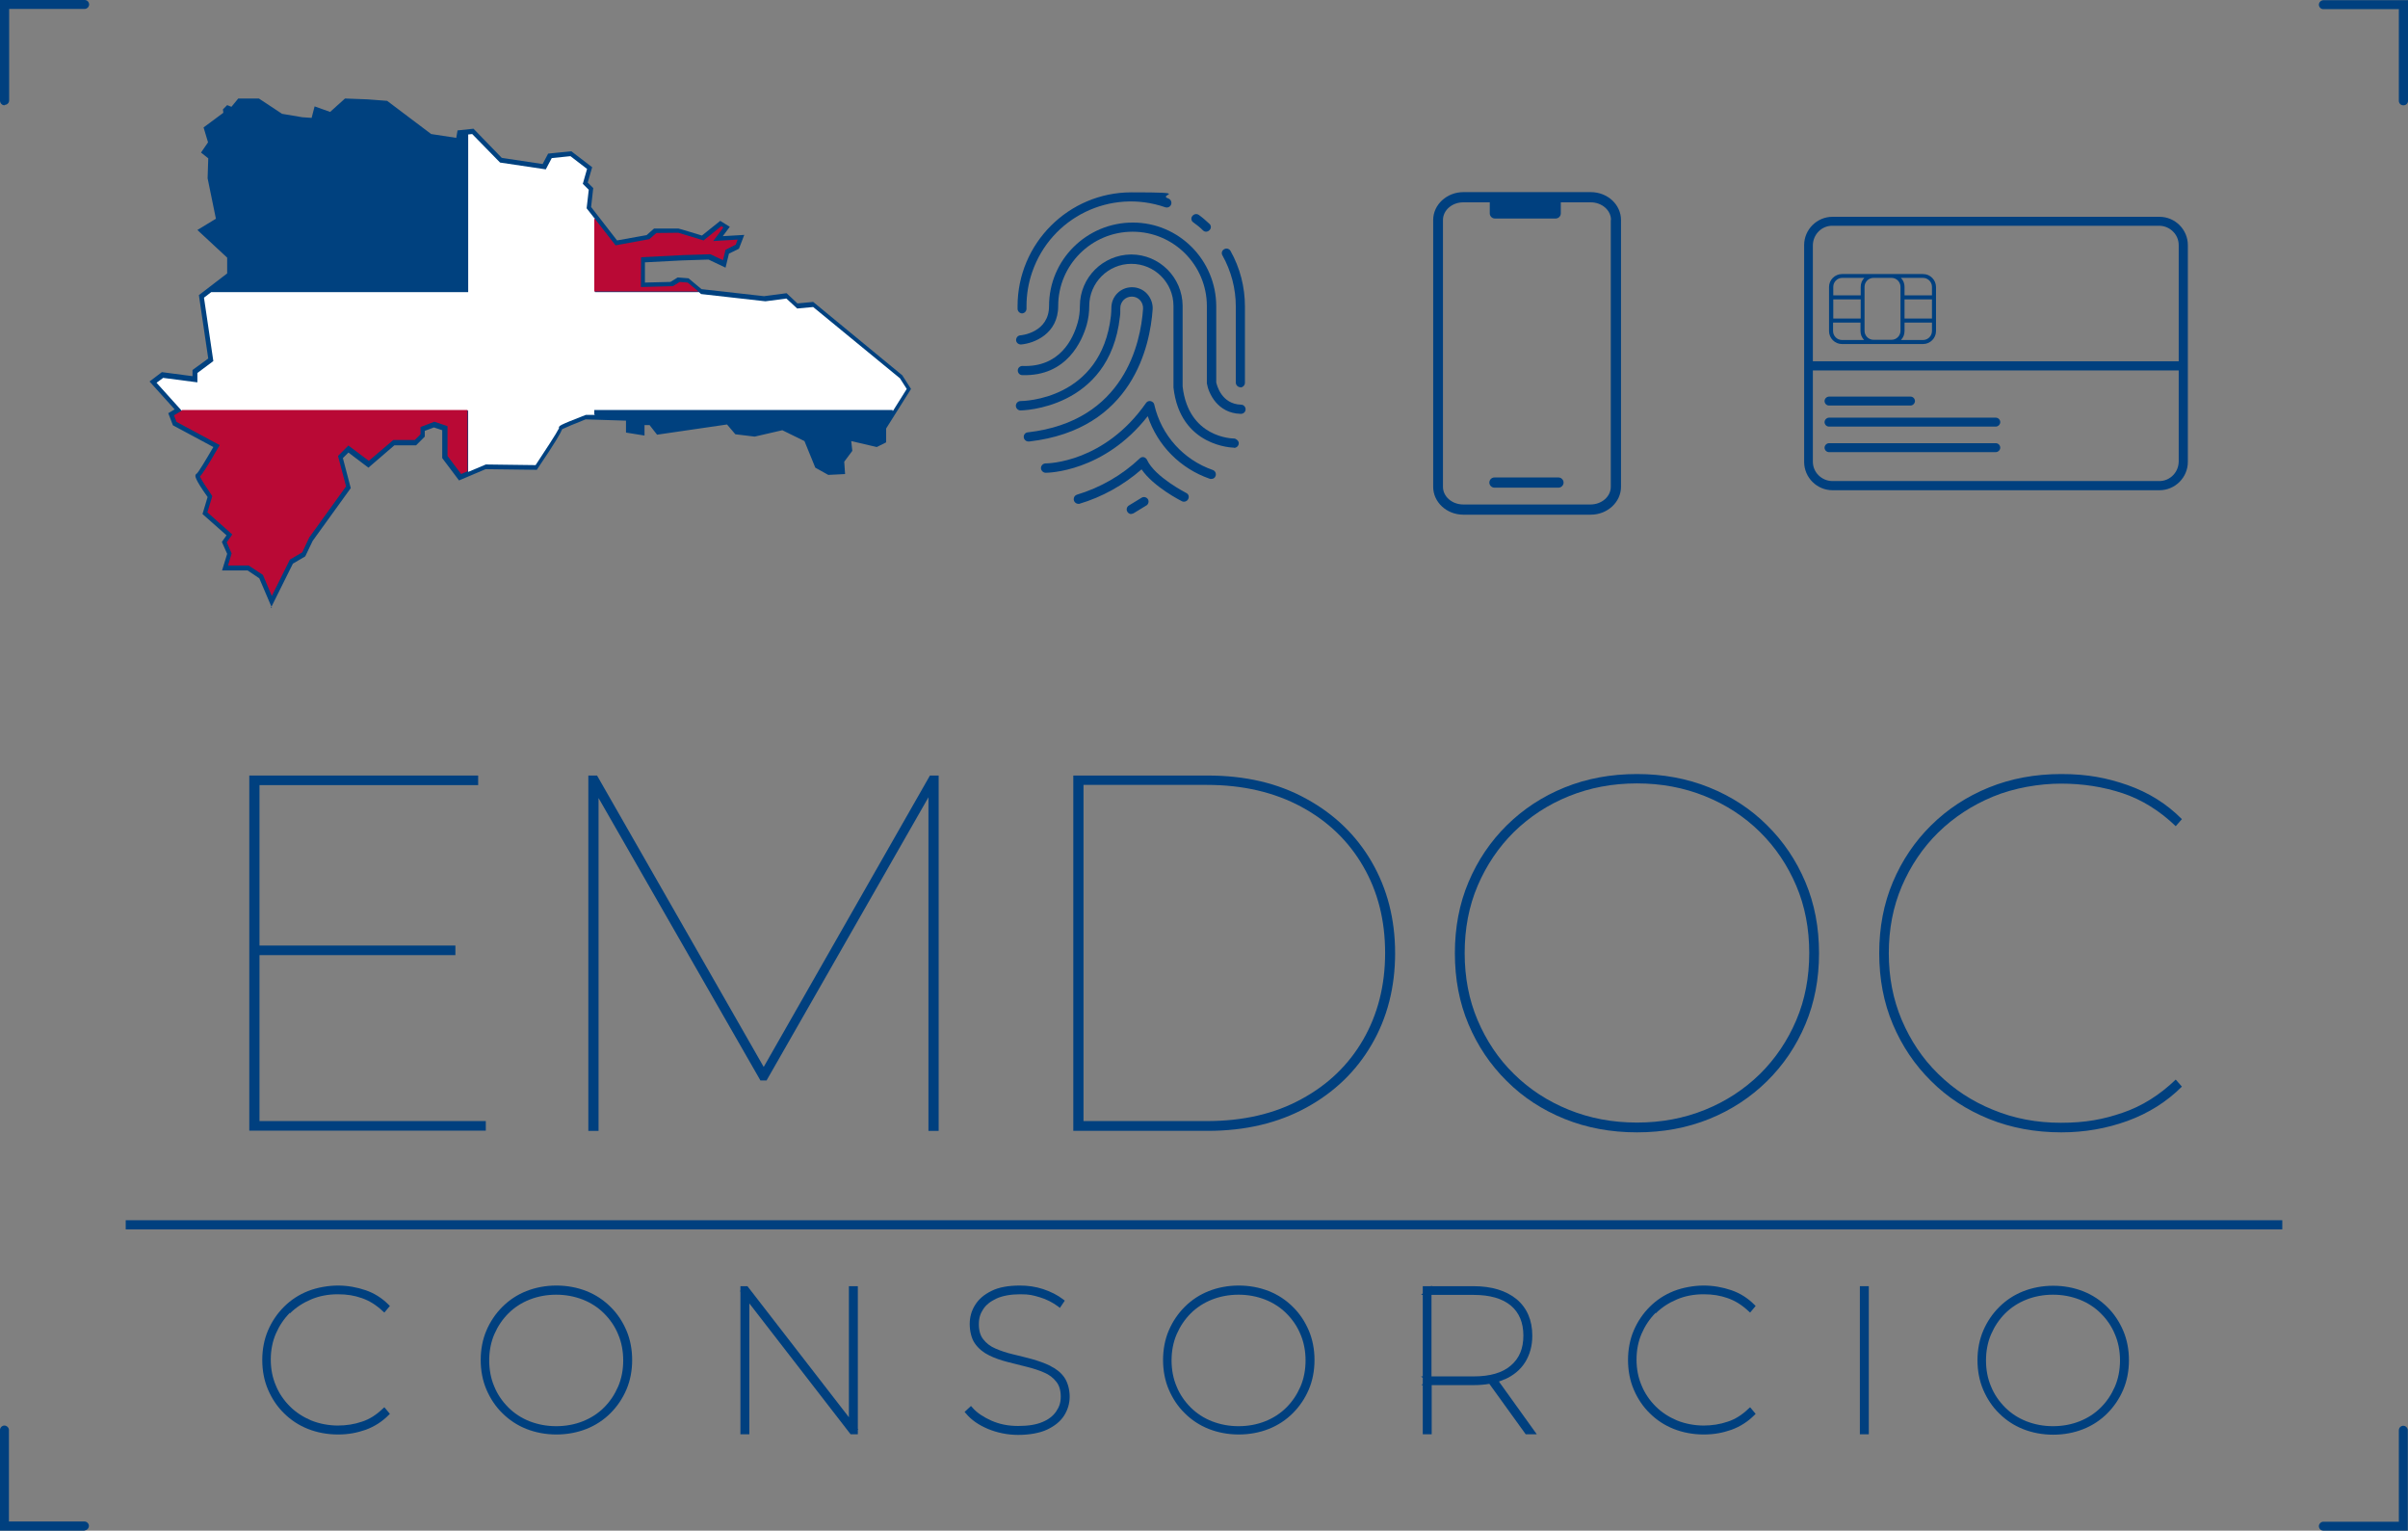 <?xml version="1.0" encoding="UTF-8"?>
<svg id="Capa_2" data-name="Capa 2" xmlns="http://www.w3.org/2000/svg" viewBox="0 0 1132.1 719.4">
  <rect x="0" y="0" width="1132.1" height="719.4" fill="#808080" stroke="none"/>
  <defs>
    <style>
      .cls-1 {
        fill: #00417f;
      }

      .cls-2 {
        fill: #fff;
      }

      .cls-3 {
        fill: none;
      }

      .cls-4 {
        isolation: isolate;
      }

      .cls-5 {
        fill: #00407f;
      }

      .cls-6 {
        fill: #b90935;
      }
    </style>
  </defs>
  <g id="Capa_1-2" data-name="Capa 1">
    <g>
      <path class="cls-5" d="M2.1,49.5C1,49.5,0,48.5,0,47.3V0h39.8C41,0,41.9,1,41.9,2.1s-1,2.1-2.1,2.1H4.3v43c0,1.2-1,2.1-2.1,2.1Z"/>
      <path class="cls-5" d="M1129.9,49.5c-1.2,0-2.1-1-2.1-2.1V4.3h-35.5c-1.2,0-2.1-1-2.1-2.1s1-2.1,2.1-2.1h39.8v47.3c0,1.2-1,2.1-2.1,2.1Z"/>
      <path class="cls-5" d="M1132.1,719.4h-39.8c-1.2,0-2.1-1-2.1-2.1s1-2.1,2.1-2.1h35.5v-43c0-1.2,1-2.1,2.1-2.1s2.1,1,2.1,2.1v47.3Z"/>
      <path class="cls-5" d="M39.8,719.4H0v-47.3c0-1.2,1-2.1,2.1-2.1s2.1,1,2.1,2.1v43h35.5c1.2,0,2.1,1,2.1,2.1s-1,2.1-2.1,2.1Z"/>
      <rect class="cls-3" x="42" y="43.9" width="415.5" height="242.4"/>
      <rect class="cls-3" x="42" y="43.9" width="415.5" height="242.4"/>
      <path class="cls-1" d="M127.8,285.6l-5.9-13.8-5.5-3.7h-12l2.4-7.8-2.5-5.6,2.2-3.1-11.3-10,2.4-8c-6.2-8.7-5.8-9.8-5.7-10.3.1-.3.3-.6.6-.7.9-.8,4.5-6.8,7.8-12.5l-19-10.2-2.2-5.7,3-1.8-11.8-13.1,5.8-4.4,14.4,1.9v-2.9l7.4-5.4-4.4-29.8,13.3-10.2v-7.4l-14-13,8.7-5.3-3.9-19,.3-9.4-3.4-2.7,3.3-4.8-2.1-7,9.3-6.9-.2-1.6,2-2,2,.8,3.2-3.9h9.7l10.9,7.2,9.5,1.6,4.4.3,1.4-5.4,7.3,2.6,7-6.3,10.6.4,9.2.7,20.7,15.6,11.8,1.8.6-3.5,7.5-.8,13.3,13.7,19.2,2.9,2.6-4.9,10.9-1.1,9.8,7.5-2.1,7.2,2.6,2.6-1,8.9,12.2,15.7,13.9-2.5,3.5-3.1h11.4c0-.1,11.1,3.3,11.1,3.3l8.6-6.9,4.5,2.8-3.3,4.4,10.1-.6-2.5,6.5-4.7,2.3-1.6,6.6-8-3.8-12.4.4-17.5.9v9.5c0,0,12-.3,12-.3l3.4-2.1,5.1.4,6.1,5.1,29.4,3.3,10.6-1.4,5.1,4.8,7.4-.7,41.9,34.5,4.1,6.4-11.7,18.6v6.5l-4.4,2.2-12-2.8.5,4.6-3.8,5.1.4,5.8-7.9.4-6.1-3.4-5.1-12.5-10.4-5.1-13,3-9.1-1.1-3.9-4.6-32.9,4.8-3.5-4.5h-2.4v4.9l-8.7-1.4v-5.6l-19-.6c-4.6,1.8-9.6,3.9-11,4.6-.6,1.6-3,5.9-11.6,18.6l-.3.5-24.1-.3-12.5,5.3-7.9-10.5v-13.1l-3.9-1.3-4.3,1.6v2.7l-4.1,4.1h-10.2l-12.2,10.5-9.4-7.1-2.6,2.6,3.7,14.1-17.9,24.8-3.5,7.3-5.8,3.4-10.4,20.9Z"/>
      <path class="cls-2" d="M279.4,102.5l-3.6-4.6,1-8.7-2.8-2.8,2-7-7.8-6-8.8.9-2.8,5.3-21.5-3.2-13.1-13.4-1.9.2v74.1h-120.8l-3.4,2.6,4.4,29.8-7.5,5.6v4.4l-16.1-2.1-3.1,2.3,11.8,13.1h134.7v28.8l8.3-3.5,23.4.3c4.2-6.3,10-15.2,11-17.3h0c-.2-1.2-.2-1.3,12.6-6.3h.2c0,0,4,0,4,0v-2h140.3l6.4-10.2-3.2-5-40.8-33.5-7.5.7-5.1-4.7-9.8,1.3h-.1s-30.2-3.4-30.2-3.4l-1-.9h-48.9v-34.6Z"/>
      <polygon class="cls-1" points="220.1 63 217.3 63.3 216.6 67.2 202 65 181.3 49.4 172.9 48.8 163.2 48.5 155.9 55.1 149.7 52.9 148.4 57.7 141.9 57.2 131.8 55.5 121.1 48.4 113.2 48.4 109.6 52.7 107.2 52 107.4 53.9 98.4 60.6 100.3 67.2 97.6 71.1 100.3 73.2 99.9 83.5 104.1 103.8 96.6 108.4 109 120 109 129.5 99.3 137 220.1 137 220.1 63"/>
      <path class="cls-6" d="M85.4,192.7l.2.2-3.8,2.3,1.2,3.1,20.3,10.9-.6,1c-5.5,9.6-7.7,12.7-8.7,13.8.6,1.4,3.2,5.4,5.5,8.7l.3.5-2.3,7.6,11.7,10.4-2.6,3.7,2.3,5.2-1.7,5.7h9.7l6.7,4.4,4.2,9.9,8.5-17.1,5.8-3.4,3.3-7,17.3-24-3.8-14.3,4.9-4.9,9.6,7.2,11.5-9.8h10.1l2.7-2.7v-3.4l6.5-2.5,6.2,2.1v14l6.4,8.5,3-1.3v-28.8H85.4Z"/>
      <polygon class="cls-1" points="279.4 194.8 297.1 195.3 297.1 201.2 301.3 201.9 301.3 197.3 307.1 197.3 310.4 201.7 343.2 196.9 347.4 201.8 355.2 202.7 368.7 199.7 380.6 205.4 385.7 218 390.5 220.7 395.4 220.4 395.1 216.1 398.8 211.1 398 204.1 412.4 207.4 414.8 206.3 414.8 200.5 419.7 192.7 279.4 192.7 279.4 194.8"/>
      <polygon class="cls-6" points="319.6 132.5 316.3 134.5 301.3 134.9 301.4 120.9 321.1 119.9 334 119.5 339.9 122.3 341.1 117.4 345.9 115 346.8 112.6 335.3 113.3 340.1 106.9 339.1 106.3 330.8 113 318.9 109.4 308.6 109.5 305.3 112.4 289.4 115.3 279.4 102.5 279.4 137 328.4 137 323.3 132.8 319.6 132.5"/>
      <g class="cls-4">
        <g class="cls-4">
          <path class="cls-5" d="M117.2,531.5v-167h107.6v4.5h-102.8v157.9h106.4v4.5h-111.2ZM120.8,448.9v-4.5h93.3v4.5h-93.3Z"/>
          <path class="cls-5" d="M276.6,531.5v-167h4.1l79.4,138.8h-2.1l79.2-138.8h4.1v167h-4.8v-160.1h1.9l-78,136.4h-2.9l-78.2-136.4h2.1v160.1h-4.8Z"/>
          <path class="cls-5" d="M504.6,531.5v-167h63.2c17.7,0,33.1,3.6,46.3,10.9,13.2,7.2,23.5,17.1,30.8,29.7,7.3,12.6,11,26.9,11,42.9s-3.7,30.4-11,42.9c-7.3,12.6-17.6,22.5-30.8,29.7-13.2,7.2-28.6,10.9-46.3,10.9h-63.2ZM509.4,526.9h58c17,0,31.8-3.4,44.4-10.3,12.6-6.8,22.3-16.2,29.1-28,6.8-11.8,10.3-25.4,10.3-40.7s-3.4-28.8-10.3-40.7c-6.8-11.8-16.5-21.2-29.1-28-12.6-6.8-27.4-10.3-44.4-10.3h-58v157.9Z"/>
          <path class="cls-5" d="M769.6,532.2c-12.2,0-23.6-2.1-34-6.3-10.4-4.2-19.5-10.1-27.2-17.8-7.7-7.6-13.7-16.5-18-26.7-4.3-10.2-6.4-21.3-6.4-33.4s2.1-23.2,6.4-33.4c4.3-10.2,10.3-19.1,18-26.7,7.7-7.6,16.8-13.6,27.2-17.8,10.4-4.2,21.7-6.3,34-6.3s23.6,2.1,34,6.3c10.4,4.2,19.5,10.1,27.2,17.8,7.7,7.6,13.7,16.5,18,26.7,4.3,10.2,6.4,21.3,6.4,33.4s-2.1,23.2-6.4,33.4c-4.3,10.2-10.3,19.1-18,26.7-7.7,7.6-16.8,13.6-27.2,17.8-10.4,4.2-21.7,6.3-34,6.3ZM769.6,527.6c11.5,0,22.1-2,32-6,9.9-4,18.4-9.6,25.8-16.8,7.3-7.2,13-15.7,17.1-25.3,4.1-9.6,6.1-20.2,6.1-31.6s-2-22-6.1-31.6c-4.1-9.6-9.7-18-17.1-25.3-7.3-7.2-15.9-12.8-25.8-16.8-9.9-4-20.5-6-32-6s-22.1,2-32,6c-9.9,4-18.4,9.6-25.8,16.8-7.3,7.2-13,15.7-17.1,25.3-4.1,9.6-6.1,20.2-6.1,31.6s2,22,6.1,31.6c4.1,9.6,9.7,18.1,17.1,25.3,7.3,7.2,15.9,12.8,25.8,16.8,9.9,4,20.5,6,32,6Z"/>
          <path class="cls-5" d="M969.1,532.2c-12.2,0-23.6-2.1-34-6.3-10.4-4.2-19.5-10.1-27.2-17.8-7.7-7.6-13.7-16.5-18-26.7-4.3-10.2-6.4-21.3-6.4-33.4s2.1-23.2,6.4-33.4c4.3-10.2,10.3-19.1,18-26.7,7.7-7.6,16.8-13.6,27.2-17.8,10.4-4.2,21.7-6.3,34-6.3s21.4,1.8,31.2,5.2c9.9,3.5,18.4,8.8,25.5,16l-2.9,3.3c-7.6-7.3-16-12.5-25-15.5-9.1-3-18.7-4.5-28.9-4.5s-22.1,2-32,6.1c-9.9,4.1-18.4,9.7-25.8,16.9-7.3,7.2-13,15.7-17.1,25.3-4.1,9.6-6.1,20.1-6.1,31.4s2,21.7,6.1,31.4c4.1,9.6,9.7,18.1,17.1,25.3,7.3,7.2,15.9,12.9,25.8,16.9,9.9,4.1,20.5,6.1,32,6.1s19.8-1.6,28.9-4.7c9.1-3.1,17.4-8.3,25-15.6l2.9,3.3c-7.2,7.2-15.7,12.5-25.5,16.1-9.9,3.6-20.3,5.4-31.2,5.4Z"/>
        </g>
      </g>
      <g>
        <path class="cls-5" d="M136.3,617.3c2.8-2.8,6.2-5,10-6.6,3.8-1.6,8-2.4,12.5-2.4s7.8.6,11.3,1.8c3.5,1.2,6.7,3.2,9.7,6l.9.8,2.6-3.1-.7-.7c-3-3-6.6-5.3-10.7-6.7-4.1-1.4-8.5-2.2-13-2.2s-9.8.9-14.1,2.6c-4.3,1.7-8.1,4.2-11.3,7.4-3.2,3.2-5.7,6.9-7.5,11.1-1.8,4.2-2.7,8.9-2.7,13.9s.9,9.7,2.7,13.9c1.8,4.2,4.3,8,7.5,11.1,3.2,3.2,7,5.7,11.3,7.4,4.3,1.7,9.1,2.6,14.1,2.6s8.9-.8,13-2.2c4.1-1.5,7.7-3.8,10.7-6.8l.7-.7-2.6-3.1-.9.8c-2.9,2.8-6.2,4.9-9.7,6-3.5,1.2-7.3,1.8-11.3,1.8s-8.6-.8-12.5-2.4c-3.8-1.6-7.2-3.8-10-6.6-2.8-2.8-5.1-6.1-6.6-9.8-1.6-3.7-2.4-7.8-2.4-12.2s.8-8.5,2.4-12.2c1.6-3.7,3.8-7,6.6-9.8Z"/>
        <path class="cls-5" d="M287,614.2c-3.2-3.2-7-5.7-11.3-7.4-4.3-1.7-9.1-2.6-14.1-2.6s-9.8.9-14.1,2.6c-4.3,1.7-8.1,4.2-11.3,7.4-3.2,3.2-5.7,6.9-7.5,11.1-1.8,4.2-2.7,8.9-2.7,13.9s.9,9.7,2.7,13.9c1.8,4.2,4.3,8,7.5,11.1,3.2,3.2,7,5.7,11.3,7.4,4.3,1.7,9.1,2.6,14.1,2.6s9.8-.9,14.1-2.6c4.3-1.7,8.1-4.2,11.3-7.4,3.2-3.2,5.7-6.9,7.5-11.1,1.8-4.2,2.7-8.9,2.7-13.9s-.9-9.7-2.7-13.9c-1.8-4.2-4.3-8-7.5-11.1ZM261.5,670.3c-4.5,0-8.6-.8-12.5-2.3-3.8-1.5-7.2-3.7-10-6.5-2.8-2.8-5.1-6.1-6.6-9.8-1.6-3.7-2.4-7.9-2.4-12.3s.8-8.6,2.4-12.3c1.6-3.7,3.8-7,6.6-9.8,2.8-2.8,6.2-5,10-6.5,3.8-1.5,8-2.3,12.5-2.3s8.6.8,12.5,2.3c3.8,1.5,7.2,3.7,10,6.5,2.8,2.8,5.1,6.1,6.6,9.8,1.6,3.7,2.4,7.9,2.4,12.3s-.8,8.6-2.4,12.3c-1.6,3.7-3.8,7-6.6,9.8-2.8,2.8-6.2,5-10,6.5-3.8,1.5-8,2.3-12.5,2.3Z"/>
        <polygon class="cls-5" points="403.3 604.5 399.1 604.5 399.1 666.1 351.4 604.5 348.1 604.5 348.1 606.7 347.8 606.7 348.1 607.1 348.1 674.1 352.3 674.1 352.3 612.6 399.9 674.1 403.3 674.1 403.3 671.9 403.6 671.9 403.3 671.5 403.3 604.5"/>
        <path class="cls-5" d="M493.9,642c-2.6-1.3-5.5-2.3-8.6-3.2-3-.8-6.1-1.6-9.1-2.3-3-.7-5.7-1.6-8.2-2.7-2.4-1-4.3-2.5-5.7-4.3-1.4-1.7-2.1-4.1-2.1-7.1s.7-5,2-7c1.3-2.1,3.5-3.8,6.3-5.1,2.9-1.3,6.7-2,11.2-2s6,.5,9.1,1.4c3.1.9,6,2.4,8.6,4.3l.9.7,2.3-3.4-.9-.7c-2.5-1.9-5.6-3.5-9.2-4.7-3.6-1.2-7.3-1.7-11-1.7-5.4,0-9.9.8-13.3,2.5-3.5,1.7-6.1,3.9-7.8,6.7-1.7,2.7-2.5,5.7-2.5,8.9s.8,6.9,2.5,9.2c1.6,2.3,3.9,4.2,6.6,5.5,2.6,1.3,5.5,2.3,8.6,3.1,3,.8,6.1,1.5,9.1,2.3,2.9.7,5.7,1.6,8.2,2.7,2.4,1,4.3,2.5,5.7,4.3,1.4,1.7,2.1,4.1,2.1,7s-.7,4.8-2.1,6.9c-1.4,2.1-3.5,3.8-6.4,5-3,1.3-6.8,1.9-11.5,1.9s-8.7-.8-12.6-2.5c-3.8-1.7-6.8-3.7-8.8-6l-.8-.9-3,2.8.7.8c2.4,2.9,5.8,5.3,10.3,7.2,4.4,1.8,9.2,2.8,14.2,2.8s10-.8,13.6-2.5c3.6-1.7,6.3-3.9,8-6.6,1.7-2.7,2.6-5.7,2.6-8.9s-.9-6.7-2.5-9c-1.6-2.3-3.9-4.1-6.6-5.4Z"/>
        <path class="cls-5" d="M607.8,614.2c-3.2-3.2-7-5.7-11.3-7.4-4.3-1.7-9.1-2.6-14.1-2.6s-9.8.9-14.1,2.6c-4.3,1.7-8.1,4.2-11.3,7.4-3.2,3.2-5.7,6.9-7.5,11.1-1.8,4.2-2.7,8.9-2.7,13.9s.9,9.7,2.7,13.9c1.8,4.2,4.3,8,7.5,11.1,3.2,3.2,7,5.7,11.3,7.4,4.3,1.7,9.1,2.6,14.1,2.6s9.8-.9,14.1-2.6c4.3-1.7,8.1-4.2,11.3-7.4,3.2-3.2,5.7-6.9,7.5-11.1,1.8-4.2,2.7-8.9,2.7-13.9s-.9-9.7-2.7-13.9c-1.8-4.2-4.3-8-7.5-11.1ZM582.3,670.3c-4.5,0-8.6-.8-12.5-2.3-3.8-1.5-7.2-3.7-10-6.5-2.8-2.8-5.1-6.1-6.6-9.8-1.6-3.7-2.4-7.9-2.4-12.3s.8-8.6,2.4-12.3c1.6-3.7,3.8-7,6.6-9.8,2.8-2.8,6.2-5,10-6.5,3.8-1.5,8-2.3,12.5-2.3s8.6.8,12.5,2.3c3.8,1.5,7.2,3.7,10,6.5,2.8,2.8,5.1,6.1,6.6,9.8,1.6,3.7,2.4,7.9,2.4,12.3s-.8,8.6-2.4,12.3c-1.6,3.7-3.8,7-6.6,9.8-2.8,2.8-6.2,5-10,6.5-3.8,1.5-8,2.3-12.5,2.3Z"/>
        <path class="cls-5" d="M707.4,648.3c4.1-1.8,7.4-4.5,9.6-8,2.2-3.5,3.4-7.7,3.4-12.5,0-7.3-2.5-13.1-7.4-17.2-4.9-4-11.7-6.1-20.2-6.1h-19.7v-.3l-.4.3h-3.8v3.4l-.8.7h.8v38.3h-.8l.8.7v2.8l-.6.6h.6v23.1h4.2v-23.1h19.7c2.6,0,5.1-.2,7.4-.6l17.1,23.7h5.2l-17.8-24.8c1-.3,1.9-.7,2.8-1.1ZM692.9,646.9h-19.9v-38.3h19.9c7.6,0,13.4,1.7,17.4,5,3.9,3.3,5.9,8,5.9,14.1s-1.9,10.7-5.9,14.1c-3.9,3.4-9.8,5.1-17.4,5.1Z"/>
        <path class="cls-5" d="M778.4,617.3c2.8-2.8,6.2-5,10-6.6,3.8-1.6,8-2.4,12.5-2.4s7.8.6,11.3,1.8c3.5,1.2,6.7,3.2,9.7,6l.9.8,2.6-3.1-.7-.7c-3-3-6.6-5.3-10.7-6.7-4.1-1.4-8.5-2.2-13-2.2s-9.8.9-14.1,2.6c-4.3,1.7-8.1,4.2-11.3,7.4-3.2,3.2-5.7,6.9-7.5,11.1-1.8,4.2-2.7,8.9-2.7,13.9s.9,9.7,2.7,13.9c1.8,4.2,4.3,8,7.5,11.1,3.2,3.2,7,5.7,11.3,7.4,4.3,1.7,9.1,2.6,14.1,2.6s8.9-.8,13-2.2c4.1-1.5,7.7-3.8,10.7-6.8l.7-.7-2.6-3.1-.9.8c-2.9,2.8-6.2,4.9-9.7,6-3.5,1.2-7.3,1.8-11.3,1.8s-8.6-.8-12.5-2.4c-3.8-1.6-7.2-3.8-10-6.6-2.8-2.8-5.1-6.1-6.6-9.8-1.6-3.7-2.4-7.8-2.4-12.2s.8-8.5,2.4-12.2c1.6-3.7,3.8-7,6.6-9.8Z"/>
        <rect class="cls-5" x="874.4" y="604.5" width="4.2" height="69.6"/>
        <path class="cls-5" d="M998.2,625.4c-1.8-4.2-4.3-8-7.5-11.1-3.2-3.2-7-5.7-11.3-7.4-4.3-1.7-9.1-2.6-14.1-2.6s-9.8.9-14.1,2.6c-4.3,1.7-8.1,4.2-11.3,7.4-3.2,3.2-5.7,6.9-7.5,11.1-1.8,4.2-2.7,8.9-2.7,13.9s.9,9.7,2.7,13.9c1.8,4.2,4.3,8,7.5,11.1,3.2,3.2,7,5.7,11.3,7.4,4.3,1.7,9.1,2.6,14.1,2.6s9.8-.9,14.1-2.6c4.3-1.7,8.1-4.2,11.3-7.4,3.2-3.2,5.7-6.9,7.5-11.1,1.8-4.2,2.7-8.9,2.7-13.9s-.9-9.7-2.7-13.9ZM965.2,670.3c-4.5,0-8.6-.8-12.5-2.3-3.8-1.5-7.2-3.7-10-6.5-2.8-2.8-5.1-6.1-6.6-9.8-1.6-3.7-2.4-7.9-2.4-12.3s.8-8.6,2.4-12.3c1.6-3.7,3.8-7,6.6-9.8,2.8-2.8,6.2-5,10-6.5,3.8-1.5,8-2.3,12.5-2.3s8.6.8,12.5,2.3c3.8,1.5,7.2,3.7,10,6.5,2.8,2.8,5.1,6.1,6.6,9.8,1.6,3.7,2.4,7.9,2.4,12.3s-.8,8.6-2.4,12.3c-1.6,3.7-3.8,7-6.6,9.8-2.8,2.8-6.2,5-10,6.5-3.8,1.5-8,2.3-12.5,2.3Z"/>
      </g>
      <rect class="cls-5" x="59.1" y="573.5" width="1013.9" height="4.3"/>
      <g>
        <g>
          <path class="cls-5" d="M1015.3,230.4h-153.8c-7.3,0-13.3-6-13.3-13.3v-101.9c0-7.3,6-13.3,13.3-13.3h153.8c7.3,0,13.3,6,13.3,13.3v101.9c0,7.3-6,13.3-13.3,13.3ZM861.4,106.1c-5,0-9,4.1-9.1,9.1v101.8c0,5,4.1,9,9.1,9.1h153.8c5,0,9-4.1,9.1-9.1v-101.8c0-5-4.1-9-9.1-9.1h-153.8Z"/>
          <rect class="cls-5" x="850.2" y="169.8" width="176.2" height="4.3"/>
          <path class="cls-5" d="M898.2,190.6h-38.3c-1.2,0-2.1-1-2.1-2.1s1-2.1,2.1-2.1h38.3c1.2,0,2.1,1,2.1,2.1s-1,2.1-2.1,2.1h0Z"/>
          <path class="cls-5" d="M938.3,200.5h-78.4c-1.2,0-2.1-1-2.1-2.1s1-2.1,2.1-2.1h78.4c1.2,0,2.1,1,2.1,2.1s-1,2.1-2.1,2.1Z"/>
          <path class="cls-5" d="M938.3,212.5h-78.4c-1.2,0-2.1-1-2.1-2.1s1-2.1,2.1-2.1h78.4c1.2,0,2.1,1,2.1,2.1s-1,2.1-2.1,2.1Z"/>
        </g>
        <path class="cls-5" d="M904.1,128.8h-38.1c-3.3,0-6.1,2.7-6.1,6.1v20.7c0,3.3,2.7,6.1,6.1,6.1h38.1c3.3,0,6.1-2.7,6.1-6.1v-20.7c0-3.3-2.7-6.1-6.1-6.1h0ZM861.9,140.7h12.9v9h-12.9v-9ZM866,159.8c-2.3,0-4.2-1.9-4.2-4.2v-4h12.9v4c0,1.6.6,3.1,1.7,4.2h-10.4ZM874.8,134.8v4h-12.9v-4c0-2.3,1.9-4.2,4.2-4.2h10.4c-1.1,1.1-1.7,2.6-1.7,4.2ZM893.5,139.7v15.8c0,2.3-1.9,4.2-4.2,4.2h-8.5c-2.3,0-4.2-1.9-4.2-4.2v-20.7c0-2.3,1.9-4.2,4.2-4.2h8.5c2.3,0,4.2,1.9,4.2,4.2v4.9h0ZM908.3,155.6c0,2.3-1.9,4.2-4.2,4.2h-10.4c1.1-1.1,1.7-2.6,1.7-4.2v-4h12.9v4ZM908.3,149.7h-12.9v-9h12.9v9ZM908.3,138.8h-12.9v-4c0-1.6-.6-3.1-1.7-4.2h10.4c2.3,0,4.2,1.9,4.2,4.2v4Z"/>
      </g>
      <path class="cls-5" d="M735.1,226.8c0,1.3-1.1,2.4-2.4,2.4h-30.1c-1.3,0-2.4-1.1-2.4-2.4s1.1-2.4,2.4-2.4h30.1c1.3,0,2.4,1.1,2.4,2.4ZM762.1,103.4v125.4c0,7.2-6.4,13.1-14.2,13.1h-59.9c-7.9,0-14.2-5.9-14.2-13.1v-125.4c0-7.2,6.4-13.1,14.2-13.1h59.9c7.9,0,14.2,5.9,14.2,13.1ZM757.4,103.4c0-4.6-4.3-8.3-9.5-8.3h-14.1v5.2c0,1.3-1.1,2.4-2.4,2.4h-28.6c-1.3,0-2.4-1.1-2.4-2.4v-5.2h-12.5c-5.2,0-9.5,3.7-9.5,8.3v125.4c0,4.6,4.3,8.3,9.5,8.3h59.9c5.2,0,9.5-3.7,9.5-8.3v-125.4h0Z"/>
      <g>
        <path class="cls-5" d="M480.6,147.3c-1.2,0-2.2-1-2.2-2.2v-1.2c0-29.5,24-53.5,53.5-53.5s11.8,1,17.4,2.9c1.1.4,1.7,1.6,1.3,2.8-.4,1.1-1.6,1.7-2.8,1.3-25.7-8.9-53.6,4.7-62.5,30.4-1.8,5.2-2.7,10.6-2.7,16.1v1.2c0,1.2-1,2.2-2.2,2.2Z"/>
        <path class="cls-5" d="M583.2,182c-1.2,0-2.2-1-2.2-2.2v-35.8c0-8.4-2.2-16.7-6.3-24-.6-1-.2-2.4.9-2.9,1-.6,2.3-.2,2.9.8,4.5,8,6.8,17,6.8,26.2v35.8c0,1.2-1,2.2-2.2,2.2h0Z"/>
        <path class="cls-5" d="M567.1,108.9c-.6,0-1.1-.2-1.5-.6-1.4-1.4-3-2.7-4.6-3.8-1-.7-1.2-2.1-.4-3,.7-.9,2-1.2,3-.5,1.8,1.3,3.4,2.7,5,4.2.9.8.9,2.2,0,3-.4.4-1,.7-1.6.7h0Z"/>
        <path class="cls-5" d="M583.2,194.5h0c-10.7-.3-15-9.5-15.8-14.3,0-.1,0-.2,0-.4v-35.9c0-19.3-15.6-35-34.9-35s-35,15.6-35,34.9c0,13.2-11.4,17.6-17.5,18.1-1.2,0-2.2-.8-2.3-2,0-1.2.8-2.2,2-2.3.5,0,13.5-1.3,13.5-13.8,0-21.7,17.7-39.2,39.4-39.2,21.7,0,39.2,17.7,39.2,39.4v35.7c.3,1.3,2.4,10.2,11.7,10.5,1.2,0,2.1,1,2.1,2.2s-1,2.1-2.2,2.1h0Z"/>
        <path class="cls-5" d="M580.2,210.4c-.3,0-25.4-.3-28.5-28.3,0,0,0-.2,0-.2v-38.1c0-11-8.9-19.8-19.8-19.8s-19.8,8.9-19.8,19.8h0c0,3-.4,6-1.2,8.9-2.1,7.3-9.2,24.3-30.3,23.6-1.2,0-2.1-1-2.1-2.2h0c0-1.2,1-2.1,2.2-2.1h0c17.4.7,23.8-12.5,26-20.5.7-2.5,1-5.1,1-7.7,0-13.3,10.8-24.1,24.1-24.2,13.3,0,24.1,10.8,24.2,24.1v38c2.8,24.1,23.4,24.4,24.2,24.4s2.2,1,2.2,2.2-1,2.2-2.2,2.2h0Z"/>
        <path class="cls-5" d="M483.5,207.5c-1.2,0-2.2-1-2.2-2.2,0-1.1.8-2,1.9-2.1,45.6-5.2,53.1-42.3,54.2-58,.1-1.5-.4-3-1.4-4.1-1-1.1-2.4-1.7-3.9-1.7-3,0-5.4,2.4-5.4,5.4s0,2.8-.2,4.2c-4.9,43.4-46.3,43.9-46.7,43.9-1.2,0-2.2-1-2.2-2.2s1-2.2,2.2-2.2,38-.5,42.5-40.1c.1-1.2.2-2.5.2-3.7,0-5.4,4.3-9.7,9.7-9.7,2.7,0,5.3,1.1,7.1,3.1,1.8,2,2.8,4.7,2.6,7.4-1.2,16.8-9.2,56.4-58,62h-.2Z"/>
        <path class="cls-5" d="M569.4,225.1c-.3,0-.5,0-.7-.1-13.8-4.8-24.5-15.6-29.1-29.4-20.6,26.3-46.9,26.6-48,26.6s-2.2-1-2.2-2.2,1-2.2,2.2-2.2,27.6-.4,47.2-28.4c.7-1,2-1.2,3-.5.5.3.8.8.9,1.4,3.3,14.3,13.7,25.8,27.5,30.6,1.1.4,1.7,1.6,1.3,2.8-.3.9-1.1,1.4-2,1.4h0Z"/>
        <path class="cls-5" d="M507,236.8c-1.2,0-2.2-1-2.2-2.2,0-1,.6-1.8,1.5-2.1,11-3.3,21.1-9.1,29.5-17,.8-.9,2.2-.9,3,0,.2.2.4.4.5.7,3.7,8,18.3,15.4,18.4,15.5,1.1.5,1.5,1.8.9,2.9-.5,1-1.8,1.5-2.9,1-.6-.3-13.4-6.8-19-15-8.5,7.4-18.5,13-29.3,16.2-.2,0-.4,0-.6,0h0Z"/>
        <path class="cls-5" d="M531.9,241.6c-1.2,0-2.2-1-2.2-2.2,0-.8.4-1.4,1-1.8l5.9-3.6c1-.7,2.3-.4,3,.5.7,1,.4,2.3-.5,3,0,0-.1,0-.2.1l-5.9,3.6c-.3.2-.7.3-1.1.3h0Z"/>
      </g>
    </g>
  </g>
</svg>